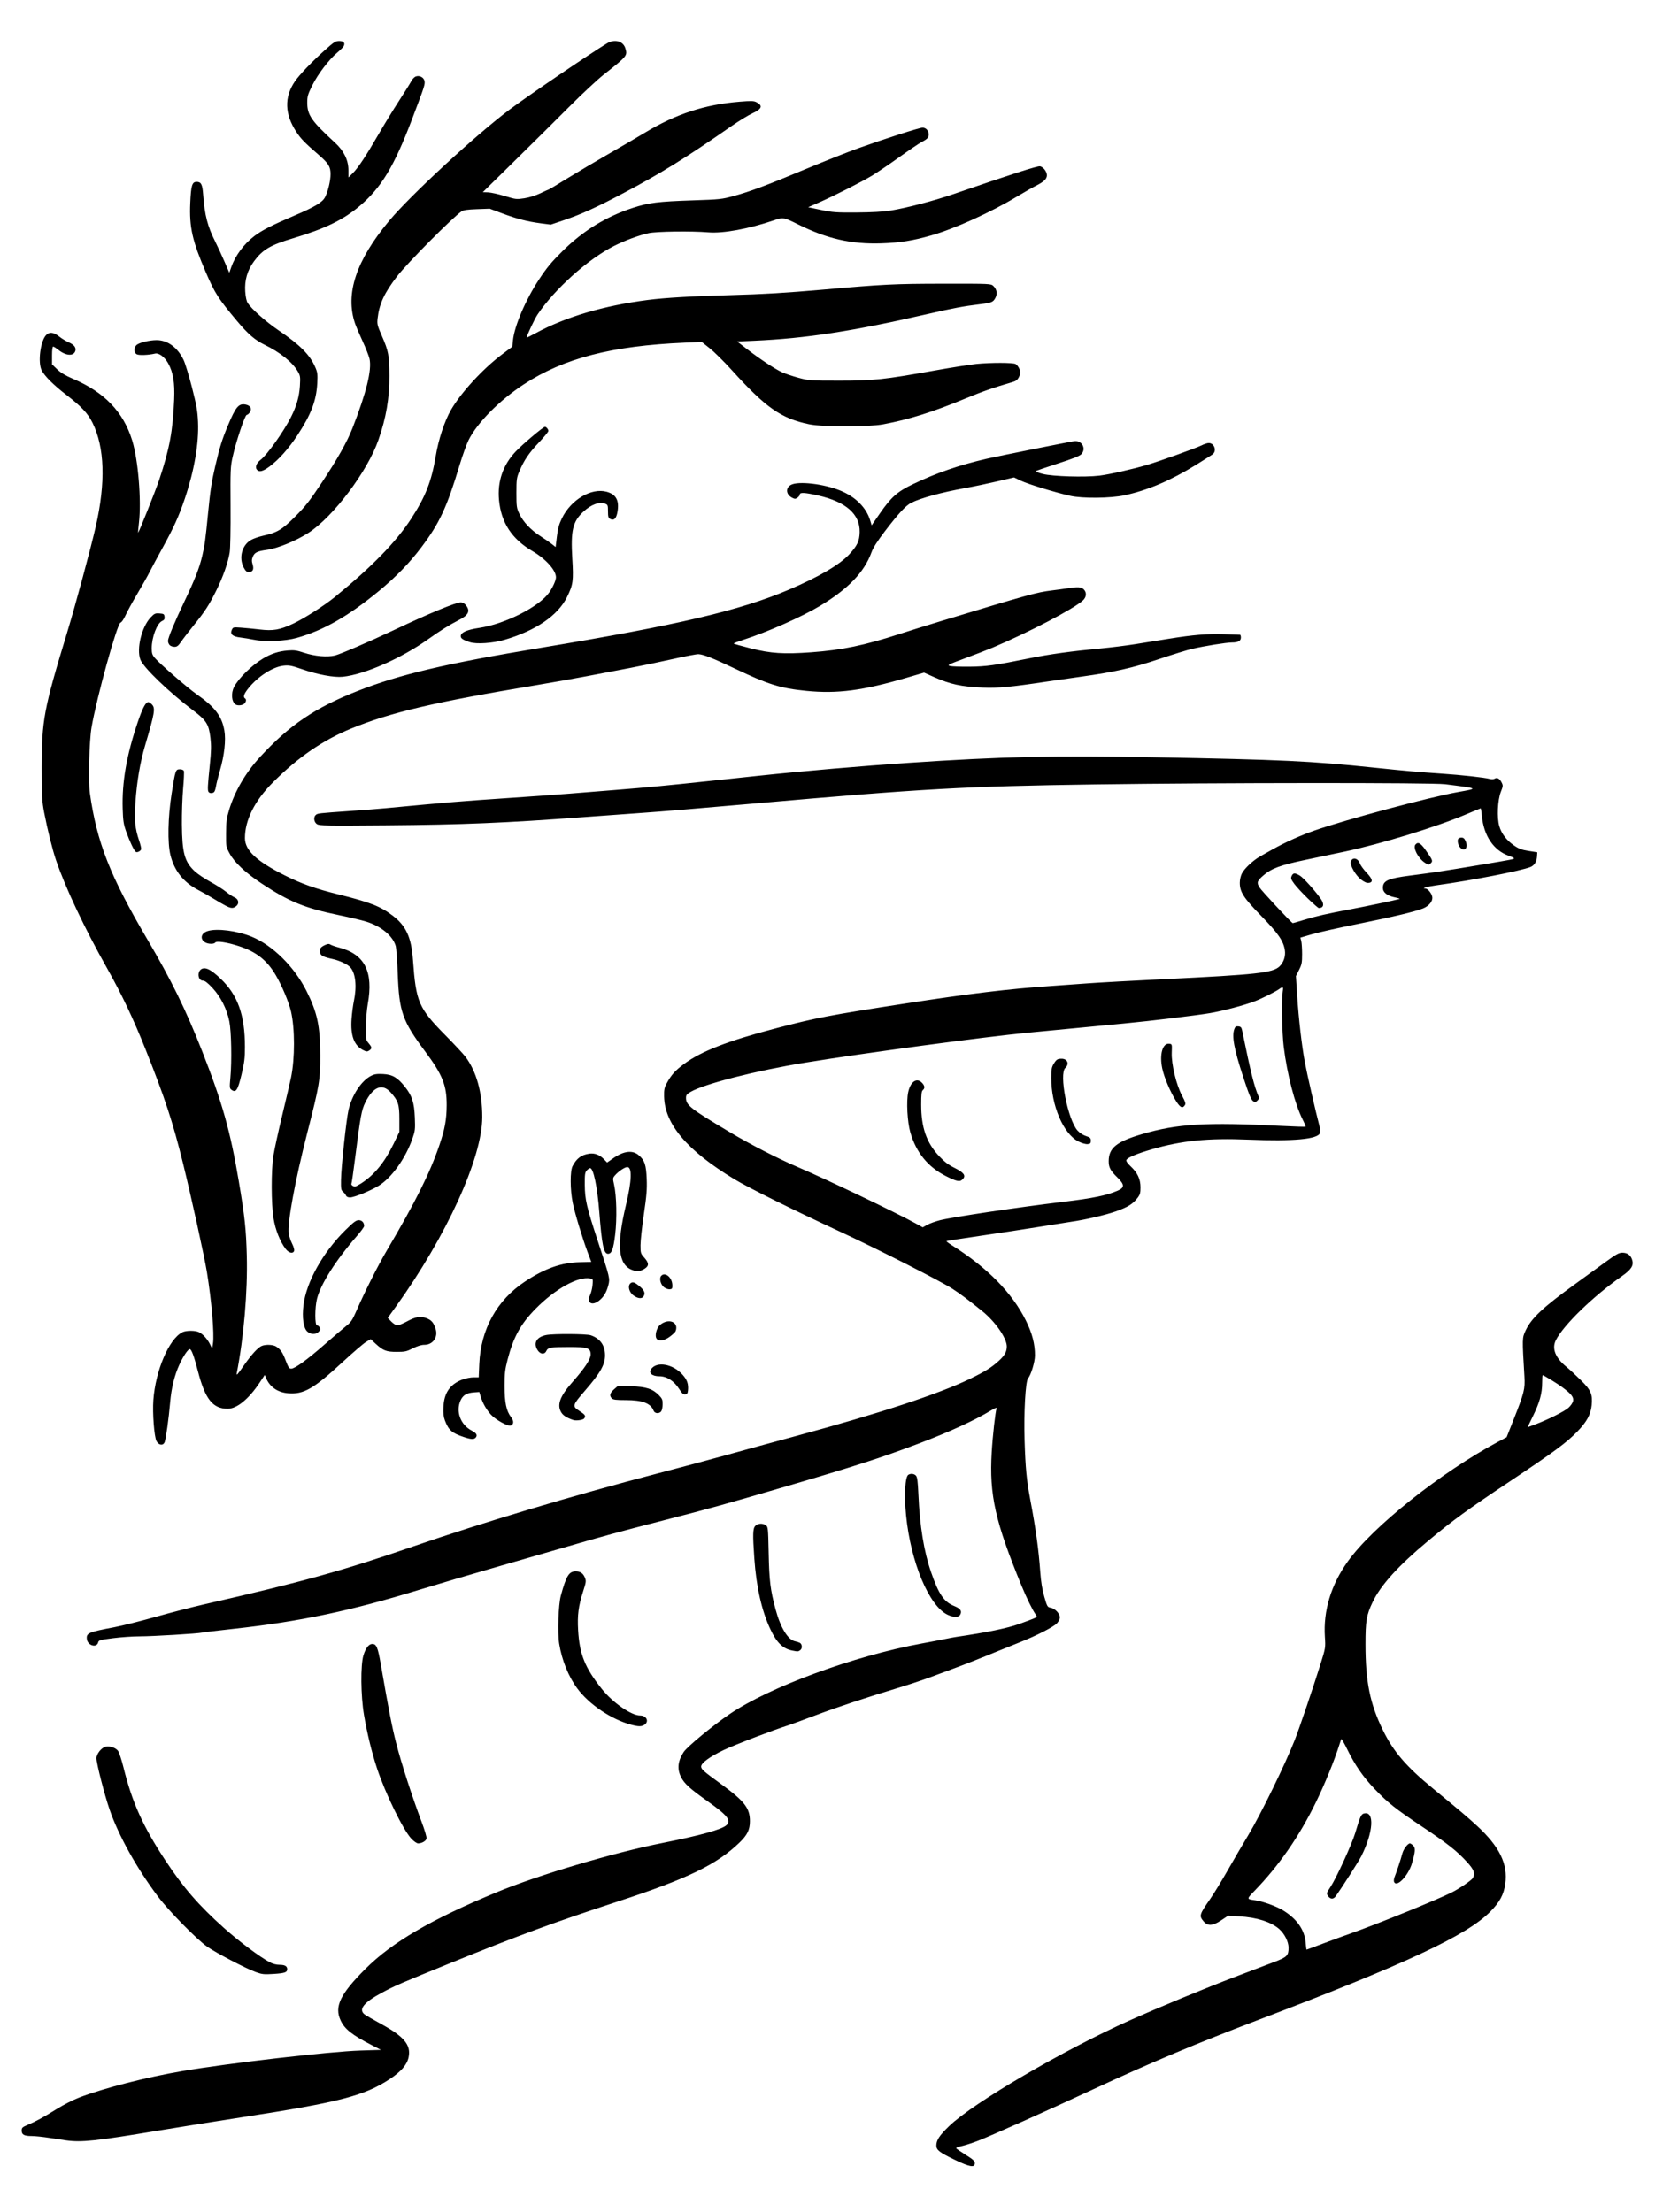 <?xml version="1.0" encoding="UTF-8"?>
<svg
  xmlns="http://www.w3.org/2000/svg"
  width="406"
  height="540"
  viewBox="0 0 406 540"
  version="1.1"
>
  <title>Заяц под деревом</title>
  <path
    transform="translate(0, 10)"
    d="m 233.105,517.245 c -3.76,-1.812 -4.505,-2.39 -4.505,-3.496 0,-1.319 0.752,-2.458 3.147,-4.767 5.873,-5.662 27.925,-18.567 44.006,-25.753 7.346,-3.283 18.564,-7.917 25.899,-10.699 3.55,-1.347 7.765,-2.948 9.365,-3.558 3.218,-1.227 3.561,-1.565 3.568,-3.512 0.005,-1.448 -0.976,-3.405 -2.28,-4.55 -1.993,-1.75 -5.489,-2.861 -9.767,-3.103 l -2.716,-0.154 -1.642,1.097 c -2.11,1.409 -3.323,1.488 -4.337,0.283 -1.136,-1.35 -1.046,-1.658 1.598,-5.456 0.892,-1.281 2.843,-4.472 4.335,-7.092 1.493,-2.619 3.721,-6.429 4.952,-8.467 3.015,-4.991 9.109,-17.46 11.38,-23.283 1.16,-2.975 4.445,-12.652 6.198,-18.256 1.322,-4.228 1.324,-4.237 1.151,-6.879 -0.418,-6.399 1.488,-12.693 5.578,-18.419 6.048,-8.468 22.715,-21.735 36.712,-29.223 l 2.076,-1.111 1.682,-4.25 c 2.614,-6.604 2.843,-7.516 2.663,-10.563 -0.56,-9.43 -0.56,-9.414 0.299,-11.251 1.411,-3.014 4.24,-5.66 12.238,-11.44 2.401,-1.735 5.719,-4.141 7.373,-5.347 2.469,-1.799 3.18,-2.192 3.976,-2.192 1.241,0 2.026,0.558 2.407,1.711 0.453,1.374 -0.171,2.39 -2.446,3.978 -7.02,4.901 -14.272,11.926 -16.171,15.663 -1.025,2.017 -0.149,4.267 2.513,6.452 0.782,0.642 2.394,2.129 3.582,3.303 2.48,2.452 2.894,3.41 2.644,6.12 -0.206,2.238 -1.182,4.043 -3.452,6.386 -2.672,2.757 -5.661,4.967 -16.454,12.165 -10.561,7.043 -13.906,9.478 -20.027,14.577 -7.257,6.045 -11.554,10.783 -13.529,14.917 -1.519,3.18 -1.758,4.579 -1.755,10.307 0.004,9.145 1.098,14.54 4.255,20.972 2.595,5.288 5.64,8.834 12.275,14.29 6.7,5.51 8.343,6.901 10.65,9.021 5.541,5.09 7.639,9.381 6.951,14.214 -0.376,2.642 -1.373,4.484 -3.687,6.81 -5.77,5.802 -20.558,12.704 -56.363,26.307 -15.483,5.882 -26.749,10.615 -40.614,17.062 -11.005,5.118 -24.896,11.321 -28.17,12.58 -1.241,0.477 -2.943,1.026 -3.78,1.219 -0.838,0.193 -1.493,0.439 -1.455,0.548 0.037,0.108 1.08,0.831 2.317,1.606 1.828,1.145 2.249,1.53 2.249,2.058 0,1.148 -1.226,0.942 -4.887,-0.822 z m 89.745,-52.74 c 2.078,-0.785 5.207,-1.93 6.953,-2.544 6.336,-2.228 20.984,-8.172 24.606,-9.985 1.9,-0.951 4.882,-2.988 5.174,-3.534 0.606,-1.133 0.29,-2.002 -1.404,-3.863 -2.474,-2.718 -4.747,-4.515 -10.897,-8.616 -6.579,-4.388 -8.457,-5.875 -11.692,-9.259 -2.799,-2.928 -4.806,-5.833 -6.673,-9.658 -0.73,-1.494 -1.379,-2.625 -1.443,-2.514 -0.064,0.112 -0.265,0.679 -0.447,1.262 -1.228,3.927 -3.605,9.76 -5.823,14.287 -4.051,8.269 -8.973,15.359 -14.917,21.487 -1.979,2.04 -1.979,2.029 0.1,2.311 1.861,0.253 5.075,1.401 6.781,2.423 3.396,2.035 5.338,4.782 5.589,7.908 0.076,0.947 0.178,1.722 0.227,1.722 0.049,0 1.789,-0.642 3.866,-1.427 z m 1.375,-11.666 c -0.416,-0.635 -0.396,-0.711 0.576,-2.176 1.438,-2.166 5.237,-10.445 6.064,-13.212 1.227,-4.106 1.439,-4.579 2.138,-4.754 2.626,-0.659 2.295,4.573 -0.66,10.427 -0.634,1.255 -4.526,7.349 -6.245,9.778 -0.554,0.782 -1.338,0.756 -1.874,-0.063 z m 16.11,-3.482 c -0.092,-0.24 -0.015,-0.805 0.172,-1.257 0.469,-1.135 1.512,-4.301 1.849,-5.611 0.278,-1.081 1.326,-2.486 1.855,-2.486 0.152,0 0.509,0.232 0.792,0.515 0.596,0.596 0.541,1.477 -0.265,4.269 -0.898,3.111 -3.805,6.127 -4.402,4.569 z m 34.454,-111.627 c 3.107,-1.169 7.102,-3.165 8.111,-4.051 0.536,-0.47 1.052,-1.217 1.15,-1.661 0.205,-0.933 -0.421,-1.732 -2.654,-3.389 -1.239,-0.919 -4.515,-2.926 -4.777,-2.926 -0.065,0 -0.118,0.839 -0.118,1.864 0,2.558 -0.622,4.815 -2.226,8.072 -0.748,1.52 -1.342,2.764 -1.319,2.764 0.023,0 0.847,-0.303 1.832,-0.674 z M 16.14,512.492 c -0.8,-0.111 -2.697,-0.393 -4.214,-0.627 -1.517,-0.234 -3.4,-0.426 -4.185,-0.426 -1.839,0 -2.45,-0.33 -2.45,-1.325 0,-0.686 0.163,-0.847 1.389,-1.369 2.128,-0.906 3.97,-1.91 7.183,-3.913 1.616,-1.007 4.068,-2.262 5.451,-2.788 6.124,-2.332 16.377,-4.961 25.268,-6.477 11.326,-1.932 35.927,-4.769 43.392,-5.004 l 5.027,-0.158 -2.249,-1.166 c -4.836,-2.507 -6.578,-3.883 -7.57,-5.978 -1.611,-3.402 -0.16,-6.446 6.017,-12.618 6.536,-6.532 16.094,-12.11 32.113,-18.74 10.147,-4.2 28.466,-9.637 40.509,-12.024 9.047,-1.793 14.366,-3.268 15.517,-4.305 1.273,-1.146 0.305,-2.391 -4.528,-5.822 -4.433,-3.147 -5.721,-4.316 -6.542,-5.937 -0.999,-1.972 -0.796,-3.928 0.633,-6.105 0.864,-1.315 7.097,-6.463 11.242,-9.284 9.72,-6.615 30.348,-14.193 46.885,-17.225 2.037,-0.374 4.538,-0.853 5.556,-1.066 1.019,-0.213 2.269,-0.448 2.778,-0.523 7.723,-1.141 12.479,-2.119 15.478,-3.183 1.807,-0.641 3.537,-1.3 3.845,-1.465 0.521,-0.279 0.531,-0.339 0.143,-0.875 -0.744,-1.028 -2.179,-3.95 -3.403,-6.926 -6.466,-15.726 -7.927,-22.241 -7.314,-32.629 0.243,-4.125 0.894,-9.94 1.201,-10.742 0.103,-0.269 -0.45,-0.048 -1.537,0.612 -3.837,2.331 -10.091,5.191 -17.409,7.962 -9.158,3.467 -15.748,5.593 -32.808,10.584 -15.088,4.414 -17.803,5.166 -29.766,8.245 -10.755,2.768 -14.627,3.822 -23.151,6.303 -3.42,0.995 -11.218,3.246 -17.33,5.002 -6.112,1.756 -14.625,4.269 -18.918,5.585 -16.837,5.162 -29.234,7.77 -45.307,9.53 -3.967,0.434 -7.451,0.852 -7.742,0.927 -0.936,0.243 -12.07,0.913 -15.214,0.915 -1.673,0 -4.613,0.203 -6.532,0.449 -3.222,0.413 -3.5,0.493 -3.639,1.044 -0.351,1.398 -2.564,0.748 -2.748,-0.806 -0.177,-1.491 0.335,-1.713 6.701,-2.917 1.892,-0.358 6.416,-1.491 10.054,-2.517 3.638,-1.027 8.936,-2.397 11.774,-3.044 23.981,-5.473 33.881,-8.215 51.123,-14.157 16.846,-5.806 39.297,-12.513 59.341,-17.729 5.675,-1.477 13.489,-3.566 17.363,-4.643 3.875,-1.077 11.435,-3.145 16.801,-4.597 20.361,-5.507 34.746,-10.23 42.358,-13.906 3.759,-1.816 5.369,-2.822 7.172,-4.482 1.389,-1.279 1.898,-2.205 1.898,-3.458 0,-2.033 -2.823,-6.088 -6.036,-8.669 -3.557,-2.858 -5.251,-4.127 -7.231,-5.415 -2.846,-1.853 -18.252,-9.687 -27.215,-13.84 -11.707,-5.424 -22.574,-10.817 -26.061,-12.933 -11.512,-6.985 -16.984,-13.431 -17.121,-20.168 -0.035,-1.696 0.061,-2.154 0.696,-3.321 1.078,-1.98 2.038,-3.042 4.188,-4.63 4.188,-3.095 10.677,-5.616 22.291,-8.661 9.967,-2.613 13.181,-3.23 31.75,-6.094 15.492,-2.389 25.248,-3.563 35.322,-4.252 2.256,-0.154 6.363,-0.449 9.128,-0.655 2.765,-0.206 11.278,-0.678 18.918,-1.047 22.409,-1.084 26.329,-1.52 27.969,-3.109 1.022,-0.991 1.519,-2.533 1.286,-3.99 -0.358,-2.238 -1.642,-4.093 -5.741,-8.294 -4.342,-4.45 -5.251,-5.853 -5.255,-8.112 -0.003,-0.729 0.212,-1.687 0.502,-2.255 0.65,-1.275 2.745,-3.228 4.554,-4.247 0.783,-0.441 2.079,-1.169 2.879,-1.618 3.146,-1.765 6.908,-3.459 10.319,-4.647 7.769,-2.705 28.045,-8.136 35.057,-9.39 5.034,-0.9 5.105,-0.858 -3.175,-1.905 -3.216,-0.407 -55.895,-0.376 -85.593,0.051 -31.694,0.455 -41.617,1.011 -82.947,4.646 -15.992,1.407 -22.268,1.927 -28.575,2.372 -3.201,0.225 -8.976,0.644 -12.832,0.931 -19.688,1.463 -29.604,1.879 -48.491,2.035 -14.775,0.122 -16.407,0.094 -16.999,-0.294 -0.749,-0.491 -0.897,-1.739 -0.269,-2.261 0.459,-0.381 0.709,-0.409 8.212,-0.934 3.201,-0.224 7.13,-0.531 8.73,-0.682 15.798,-1.495 18.537,-1.722 30.032,-2.493 5.457,-0.366 12.125,-0.844 14.817,-1.062 2.692,-0.218 7.871,-0.634 11.509,-0.925 7.697,-0.615 12.284,-1.052 22.49,-2.141 4.075,-0.435 9.551,-1.018 12.171,-1.296 10.724,-1.14 25.588,-2.421 36.777,-3.171 22.792,-1.527 35.381,-1.813 59.796,-1.358 31.514,0.588 38.278,0.908 53.975,2.548 7.506,0.784 10.702,1.068 16.404,1.453 4.735,0.32 10.436,0.946 11.642,1.279 0.472,0.13 0.967,0.112 1.222,-0.044 0.611,-0.375 1.199,-0.069 1.689,0.88 0.401,0.775 0.391,0.908 -0.168,2.329 -0.789,2.004 -0.982,6.29 -0.376,8.374 0.533,1.833 1.771,3.452 3.608,4.719 1.172,0.808 1.863,1.066 3.561,1.33 l 2.106,0.328 -0.063,1.027 c -0.078,1.263 -0.663,2.2 -1.604,2.569 -2.477,0.971 -14.216,3.249 -23.071,4.478 -2.115,0.293 -3.668,0.747 -2.626,0.767 0.609,0.012 1.535,1.101 1.719,2.023 0.205,1.023 -0.767,2.248 -2.256,2.844 -1.941,0.777 -7.238,2.038 -15.755,3.752 -4.657,0.937 -9.752,2.079 -11.324,2.537 l -2.857,0.833 0.211,0.822 c 0.116,0.452 0.211,1.893 0.211,3.203 0,2.094 -0.091,2.561 -0.755,3.871 l -0.755,1.49 0.312,4.86 c 0.36,5.621 1.106,12.069 1.878,16.237 0.506,2.73 2.719,12.401 3.514,15.355 0.206,0.767 0.271,1.569 0.152,1.891 -0.551,1.489 -6.545,2.035 -17.441,1.589 -9.921,-0.406 -16.276,0.229 -23.605,2.359 -3.691,1.073 -5.975,2.035 -6.196,2.612 -0.105,0.275 0.243,0.795 1.03,1.534 1.68,1.581 2.4,3.116 2.406,5.13 0.004,1.37 -0.11,1.78 -0.714,2.572 -1.164,1.526 -2.367,2.271 -5.392,3.335 -2.494,0.878 -7.552,2.05 -10.79,2.5 -0.582,0.081 -3.988,0.623 -7.568,1.204 -3.58,0.581 -10.172,1.588 -14.649,2.237 -4.477,0.649 -8.189,1.23 -8.251,1.292 -0.061,0.061 0.518,0.507 1.288,0.991 8.653,5.438 14.712,11.592 18.088,18.371 1.545,3.102 2.233,5.752 2.223,8.556 -0.006,1.573 -0.976,4.783 -1.681,5.562 -0.626,0.692 -1.057,8.363 -0.85,15.118 0.208,6.785 0.489,9.739 1.367,14.381 1.381,7.302 2.054,12.161 2.464,17.819 0.174,2.394 0.483,4.286 0.983,6.016 0.709,2.454 0.754,2.529 1.608,2.689 1.034,0.194 2.199,1.45 2.199,2.371 0,0.35 -0.327,0.993 -0.728,1.428 -0.802,0.872 -5.159,3.096 -9.062,4.625 -1.382,0.542 -3.764,1.5 -5.292,2.131 -3.929,1.62 -8.505,3.422 -10.98,4.322 -1.164,0.423 -3.589,1.324 -5.389,2 -1.8,0.677 -5.252,1.83 -7.673,2.563 -8.366,2.533 -15.27,4.824 -20.673,6.86 -2.983,1.124 -5.9,2.194 -6.482,2.377 -3.666,1.152 -13.201,4.808 -15.875,6.086 -3.314,1.584 -5.424,3.133 -5.424,3.981 0,0.665 0.564,1.165 4.763,4.218 5.814,4.229 7.142,5.928 7.135,9.133 -0.004,2.104 -0.613,3.356 -2.533,5.214 -5.583,5.402 -12.688,8.833 -30.003,14.488 -15.227,4.974 -23.941,8.179 -40.614,14.943 -12.311,4.994 -13.489,5.505 -16.768,7.266 -4.325,2.324 -5.698,4.041 -4.181,5.232 0.338,0.265 2.144,1.316 4.014,2.334 5.66,3.083 7.381,5.152 6.763,8.131 -0.384,1.851 -1.818,3.508 -4.647,5.372 -6.136,4.041 -12.32,5.641 -35.725,9.247 -6.253,0.963 -15.655,2.463 -20.893,3.333 -15.134,2.514 -18.576,2.876 -22.357,2.354 z M 229.445,287.887 c 3.067,-0.784 19.071,-3.174 30.243,-4.515 7.118,-0.855 10.424,-1.534 13.163,-2.706 1.744,-0.746 1.724,-1.491 -0.087,-3.261 -1.676,-1.638 -2.096,-2.425 -2.096,-3.928 0,-3.231 1.875,-4.764 8.07,-6.598 8.64,-2.558 15.708,-2.979 34.092,-2.031 3.18,0.164 5.834,0.245 5.899,0.181 0.065,-0.065 -0.248,-0.837 -0.695,-1.716 -1.898,-3.736 -3.794,-11.015 -4.63,-17.78 -0.416,-3.366 -0.564,-11.467 -0.246,-13.456 0.197,-1.234 0.088,-1.305 -0.91,-0.6 -0.945,0.668 -4.175,2.277 -5.91,2.944 -2.527,0.973 -7.879,2.386 -11.026,2.911 -3.433,0.573 -14.314,1.884 -20.809,2.507 -2.328,0.223 -7.388,0.708 -11.245,1.077 -3.856,0.369 -9.404,0.902 -12.327,1.184 -10.809,1.043 -39.99,4.966 -54.348,7.306 -11.978,1.952 -24.565,5.164 -27.98,7.14 -0.943,0.546 -1.124,0.784 -1.124,1.474 0,1.773 1.094,2.63 10.583,8.294 5.179,3.091 11.857,6.521 16.743,8.601 6.622,2.818 24.07,11.156 28.625,13.68 l 1.844,1.022 1.094,-0.611 c 0.602,-0.336 1.985,-0.839 3.075,-1.118 z m 1.521,-10.772 c -4.392,-2.198 -7.309,-5.773 -8.72,-10.684 -0.732,-2.546 -1,-7.548 -0.526,-9.785 0.557,-2.626 2.103,-3.672 3.393,-2.298 0.673,0.717 0.733,1.309 0.178,1.769 -0.313,0.26 -0.397,1.011 -0.397,3.562 0,5.55 1.304,9.293 4.368,12.541 1.337,1.417 2.285,2.14 3.767,2.873 2.262,1.118 2.826,1.864 2.052,2.719 -0.707,0.781 -1.401,0.664 -4.117,-0.696 z m 32.339,-8.455 c -3.69,-1.846 -6.662,-8.78 -6.659,-15.537 7.9e-4,-2.008 0.099,-2.591 0.562,-3.356 0.694,-1.145 0.946,-1.314 1.963,-1.319 1.431,-0.007 1.961,1.296 0.913,2.245 -1.592,1.441 0.598,12.646 2.992,15.306 0.495,0.55 1.337,1.097 2.035,1.322 1.043,0.336 1.191,0.478 1.191,1.138 0,0.645 -0.115,0.765 -0.794,0.83 -0.463,0.044 -1.381,-0.218 -2.204,-0.629 z m 23.855,-9.814 c -1.418,-2.213 -2.958,-5.839 -3.42,-8.054 -0.708,-3.395 0.088,-6.189 1.709,-6.001 0.696,0.081 0.697,0.085 0.617,2.197 -0.106,2.802 1.122,7.904 2.529,10.509 0.775,1.434 0.918,1.905 0.691,2.265 -0.567,0.901 -1.112,0.666 -2.126,-0.916 z m 18.8,-0.022 c -0.509,-0.337 -1.057,-1.66 -2.448,-5.918 -2.257,-6.906 -2.821,-9.981 -2.152,-11.739 0.21,-0.553 0.412,-0.679 0.984,-0.613 0.584,0.068 0.755,0.257 0.91,1.01 2.18,10.593 2.931,13.6 4.038,16.172 0.11,0.255 0.01,0.603 -0.246,0.86 -0.478,0.478 -0.652,0.514 -1.084,0.229 z m 12.373,-44.26 c 2.968,-0.916 5.68,-1.532 11.698,-2.659 3.599,-0.674 10.853,-2.203 11.677,-2.461 0.146,-0.046 -0.438,-0.231 -1.296,-0.412 -1.811,-0.383 -2.81,-1.209 -2.797,-2.314 0.02,-1.735 1.249,-2.284 6.683,-2.981 5.512,-0.708 8.38,-1.143 16.592,-2.52 8.358,-1.401 8.731,-1.473 8.731,-1.691 0,-0.093 -0.587,-0.378 -1.305,-0.633 -3.69,-1.31 -6.089,-4.895 -6.542,-9.776 -0.092,-0.985 -0.216,-1.791 -0.277,-1.791 -0.061,0 -1.621,0.642 -3.468,1.427 -7.276,3.093 -20.746,7.23 -29.777,9.144 -2.059,0.436 -6.353,1.341 -9.544,2.01 -6.164,1.293 -8.343,2.106 -10.336,3.856 -1.46,1.282 -1.59,1.683 -0.916,2.826 0.473,0.802 7.816,8.684 8.161,8.76 0.057,0.012 1.279,-0.34 2.716,-0.784 z m 0.991,-5.201 c -1.314,-1.267 -2.814,-2.882 -3.333,-3.589 -0.822,-1.12 -0.906,-1.368 -0.649,-1.93 0.359,-0.788 0.79,-0.809 1.997,-0.097 0.861,0.508 3.805,3.779 5.14,5.711 0.888,1.285 0.673,2.208 -0.512,2.208 -0.139,0 -1.327,-1.037 -2.642,-2.304 z m 12.967,-4.639 c -1.339,-1.021 -2.775,-3.532 -2.506,-4.381 0.377,-1.187 1.748,-0.896 2.225,0.472 0.154,0.441 0.891,1.448 1.638,2.238 1.483,1.568 1.636,2.342 0.49,2.476 -0.457,0.053 -1.075,-0.216 -1.847,-0.805 z m 15.563,-4.128 c -1.624,-1.071 -2.959,-3.624 -2.306,-4.411 0.619,-0.746 1.256,-0.419 2.448,1.26 1.744,2.457 1.86,2.729 1.366,3.223 -0.523,0.523 -0.613,0.518 -1.508,-0.072 z m 8.691,-3.632 c -0.501,-0.501 -0.795,-1.552 -0.585,-2.098 0.084,-0.219 0.452,-0.397 0.819,-0.397 0.514,0 0.757,0.216 1.063,0.95 0.634,1.518 -0.259,2.582 -1.297,1.545 z M 62.442,471.41 c -2.412,-0.87 -9.724,-4.69 -11.85,-6.191 -2.645,-1.867 -9.408,-8.757 -12.028,-12.252 -5.211,-6.953 -9.599,-14.834 -11.797,-21.191 -1.257,-3.634 -3.219,-11.29 -3.219,-12.558 0,-1.085 1.25,-2.638 2.282,-2.835 1.024,-0.196 2.386,0.264 2.965,1.001 0.28,0.356 0.899,2.227 1.375,4.158 2.073,8.407 4.753,14.355 10.169,22.561 4.425,6.706 8.185,11.041 14.361,16.557 3.638,3.25 8.699,7.04 11.155,8.353 0.743,0.397 1.609,0.622 2.394,0.622 1.289,0 1.866,0.333 1.866,1.079 0,0.77 -0.589,0.975 -3.307,1.148 -2.363,0.151 -2.829,0.102 -4.366,-0.452 z m 37.988,-32.551 c -2.013,-2.132 -6.38,-11.088 -8.409,-17.246 -1.273,-3.863 -2.389,-8.45 -3.162,-12.998 -0.789,-4.639 -0.858,-12.153 -0.134,-14.519 0.548,-1.791 1.317,-2.778 2.165,-2.778 1.017,0 1.354,0.812 2.086,5.027 1.968,11.337 2.693,15.056 3.741,19.182 1.205,4.745 3.939,13.204 6.199,19.182 0.766,2.025 1.292,3.81 1.215,4.122 -0.147,0.595 -1.158,1.17 -2.058,1.17 -0.32,0 -1.027,-0.493 -1.641,-1.143 z m 53.636,-27.838 c -4.82,-1.299 -10.229,-4.937 -13.109,-8.818 -2.169,-2.923 -3.789,-6.919 -4.438,-10.946 -0.429,-2.661 -0.196,-9.521 0.397,-11.712 1.313,-4.851 1.985,-5.953 3.631,-5.953 1.123,0 1.792,0.447 2.227,1.489 0.358,0.856 0.33,1.083 -0.416,3.41 -1.142,3.566 -1.431,5.807 -1.219,9.462 0.343,5.91 1.662,9.172 5.809,14.369 2.648,3.318 7.177,6.46 9.311,6.46 1.559,0 2.265,1.424 1.108,2.234 -0.708,0.496 -1.478,0.498 -3.302,0.006 z m 39.344,-18.098 c -2.305,-0.465 -3.797,-1.924 -5.343,-5.221 -2.113,-4.509 -3.418,-10.282 -3.909,-17.285 -0.416,-5.94 -0.372,-7.31 0.255,-7.938 0.624,-0.624 1.774,-0.687 2.557,-0.138 0.535,0.375 0.563,0.656 0.689,6.813 0.138,6.744 0.404,8.915 1.683,13.698 1.194,4.467 2.995,7.431 4.742,7.803 0.429,0.091 0.958,0.261 1.176,0.376 0.594,0.314 0.658,1.391 0.107,1.794 -0.511,0.374 -0.575,0.377 -1.959,0.098 z m 37.968,-8.722 c -4.56,-2.118 -9.042,-12.83 -10.18,-24.329 -0.482,-4.873 -0.232,-9.355 0.551,-9.851 0.595,-0.377 1.446,-0.277 1.882,0.222 0.308,0.351 0.448,1.453 0.583,4.564 0.332,7.675 1.346,13.908 3.08,18.936 1.874,5.435 3.137,7.287 5.667,8.314 1.531,0.621 1.943,1.215 1.465,2.108 -0.369,0.69 -1.609,0.705 -3.048,0.036 z M 38.2,341.78 c -0.554,-1.072 -0.991,-6.818 -0.76,-9.992 0.526,-7.219 3.782,-14.868 7.049,-16.557 0.934,-0.483 3.219,-0.485 4.141,-0.003 0.963,0.503 1.997,1.651 2.643,2.934 l 0.533,1.058 0.193,-1.285 c 0.345,-2.3 -0.338,-10.341 -1.476,-17.364 -0.607,-3.748 -3.887,-18.668 -5.846,-26.594 -2.501,-10.116 -4.376,-15.82 -9.132,-27.781 -2.919,-7.34 -5.851,-13.528 -9.339,-19.711 -5.569,-9.871 -10.29,-19.868 -12.558,-26.591 -0.864,-2.562 -2.05,-7.333 -2.855,-11.485 -0.534,-2.754 -0.595,-3.876 -0.6,-11.004 -0.008,-11.614 0.478,-14.198 6.217,-33.073 2.026,-6.663 5.739,-20.412 6.968,-25.797 2.447,-10.729 2.181,-19.31 -0.785,-25.313 -1.144,-2.315 -2.728,-4.002 -6.451,-6.869 -3.042,-2.342 -5.23,-4.521 -5.961,-5.932 -0.992,-1.918 -0.317,-7.226 1.099,-8.642 0.832,-0.832 1.826,-0.693 3.28,0.458 0.556,0.44 1.555,1.041 2.219,1.335 1.318,0.583 1.866,1.302 1.609,2.111 -0.418,1.317 -2.308,1.196 -4.126,-0.266 -0.55,-0.442 -1.125,-0.803 -1.279,-0.803 -0.174,0 -0.28,0.818 -0.28,2.165 v 2.165 l 1.257,1.208 c 0.896,0.862 2.016,1.532 3.903,2.339 7.654,3.271 12.252,8.063 14.403,15.009 1.473,4.756 2.284,14.6 1.657,20.108 -0.149,1.31 -0.248,2.405 -0.219,2.434 0.13,0.132 4.245,-10.163 5.174,-12.941 2.502,-7.489 3.325,-11.909 3.641,-19.561 0.171,-4.138 -0.233,-6.601 -1.446,-8.818 -0.865,-1.58 -2.276,-2.628 -3.233,-2.402 -1.578,0.374 -3.905,0.462 -4.454,0.168 -0.734,-0.393 -0.763,-1.622 -0.053,-2.264 0.644,-0.583 3.142,-1.19 4.904,-1.192 2.69,-0.003 5.149,1.814 6.596,4.873 0.397,0.84 1.319,3.865 2.048,6.724 1.109,4.349 1.348,5.715 1.463,8.372 0.228,5.256 -0.92,11.899 -3.244,18.785 -1.413,4.187 -2.681,6.991 -5.359,11.852 -1.299,2.358 -2.749,5.061 -3.223,6.007 -0.474,0.946 -1.817,3.327 -2.985,5.292 -1.168,1.965 -2.462,4.327 -2.877,5.25 -0.438,0.975 -0.955,1.731 -1.235,1.804 -0.826,0.216 -5.817,18.272 -7.073,25.583 -0.567,3.305 -0.816,13.182 -0.404,16.074 1.709,12.01 4.931,20.208 13.99,35.6 5.895,10.016 9.458,17.287 13.447,27.439 4.892,12.45 6.858,19.443 8.938,31.784 1.435,8.515 1.77,11.661 1.933,18.138 0.22,8.757 -0.724,19.745 -2.464,28.693 -0.115,0.589 0.29,0.147 1.573,-1.72 1.955,-2.845 3.621,-4.678 4.582,-5.043 1.039,-0.395 2.821,-0.291 3.537,0.206 1.079,0.75 1.534,1.434 2.297,3.448 0.598,1.58 0.829,1.918 1.308,1.918 0.903,0 3.917,-2.186 8.211,-5.953 2.156,-1.892 4.515,-3.908 5.243,-4.481 1.138,-0.896 1.484,-1.412 2.486,-3.704 2.034,-4.657 5.235,-11.018 7.33,-14.569 7.11,-12.051 10.565,-18.963 12.906,-25.822 1.343,-3.935 1.773,-6.283 1.789,-9.772 0.023,-4.881 -1.006,-7.439 -5.32,-13.222 -5.473,-7.338 -6.283,-9.635 -6.624,-18.784 -0.122,-3.274 -0.352,-6.383 -0.51,-6.909 -0.747,-2.472 -3.515,-4.757 -7.142,-5.898 -1.103,-0.347 -4.148,-1.072 -6.768,-1.612 -8.266,-1.702 -12.16,-3.297 -18.782,-7.688 -3.975,-2.636 -6.649,-5.135 -7.836,-7.326 -0.889,-1.64 -0.898,-1.689 -0.878,-4.964 0.017,-2.806 0.13,-3.668 0.742,-5.689 1.384,-4.563 4.025,-9.088 7.534,-12.905 7.164,-7.795 13.471,-12.062 23.85,-16.139 10.269,-4.034 21.649,-6.717 44.582,-10.512 33.454,-5.536 48.701,-9.106 60.697,-14.211 7.231,-3.077 12.4,-6.094 14.702,-8.581 2.004,-2.165 2.531,-3.279 2.583,-5.461 0.104,-4.365 -3.333,-7.407 -10.1,-8.943 -3.261,-0.74 -4.515,-0.811 -4.515,-0.257 0,0.21 -0.256,0.561 -0.569,0.78 -0.501,0.351 -0.658,0.352 -1.315,0.012 -1.524,-0.788 -1.65,-2.426 -0.242,-3.154 1.799,-0.93 7.835,-0.245 11.832,1.342 3.845,1.527 6.532,4.191 7.5,7.437 l 0.332,1.111 1.957,-2.831 c 2.807,-4.059 4.305,-5.388 8.153,-7.225 5.752,-2.746 11.228,-4.633 17.992,-6.197 2.74,-0.634 20.215,-4.142 21.351,-4.287 1.888,-0.24 3.011,1.819 1.734,3.178 -0.423,0.451 -2.085,1.112 -5.755,2.291 -2.838,0.912 -5.252,1.744 -5.366,1.85 -0.113,0.105 0.661,0.413 1.72,0.683 2.39,0.61 10.216,0.848 13.793,0.42 2.44,-0.292 8.218,-1.596 11.728,-2.645 3.086,-0.923 12.031,-4.132 13.237,-4.749 0.613,-0.313 1.398,-0.57 1.745,-0.57 1.397,0 2.043,1.971 0.911,2.785 -0.327,0.235 -2.143,1.385 -4.035,2.556 -6.143,3.799 -11.744,6.183 -17.423,7.413 -3.384,0.733 -10.302,0.802 -13.268,0.132 -3.678,-0.831 -10.273,-2.846 -11.977,-3.659 l -1.742,-0.831 -4.121,0.967 c -2.266,0.532 -5.787,1.269 -7.825,1.638 -5.776,1.047 -10.836,2.426 -13.139,3.582 -1.303,0.654 -3.084,2.572 -6.364,6.856 -1.923,2.511 -2.922,4.077 -3.35,5.252 -1.762,4.833 -5.643,8.882 -12.469,13.007 -4.463,2.698 -12.899,6.434 -18.852,8.35 -1.273,0.41 -2.315,0.81 -2.315,0.889 1.9e-4,0.079 1.875,0.614 4.167,1.19 4.932,1.238 8.034,1.439 14.732,0.955 7.524,-0.544 12.968,-1.673 21.696,-4.5 2.193,-0.71 6.547,-2.067 9.675,-3.015 21.777,-6.598 23.671,-7.123 27.365,-7.58 1.32,-0.163 3.125,-0.409 4.01,-0.546 2.404,-0.372 3.223,-0.312 3.815,0.28 0.759,0.759 0.676,1.881 -0.198,2.694 -2.199,2.043 -13.103,7.745 -22.027,11.518 -1.237,0.523 -4.273,1.697 -6.747,2.609 -4.075,1.502 -4.423,1.678 -3.704,1.878 0.436,0.121 2.579,0.201 4.762,0.179 4.155,-0.043 6.032,-0.307 14.817,-2.082 4.874,-0.985 10.121,-1.707 17.234,-2.371 2.493,-0.233 6.303,-0.707 8.467,-1.055 2.163,-0.347 5.838,-0.937 8.166,-1.311 6.017,-0.965 9.258,-1.232 13.494,-1.109 2.037,0.059 3.793,0.12 3.903,0.135 0.109,0.015 0.198,0.322 0.198,0.68 0,0.82 -0.686,1.2 -2.165,1.2 -1.396,7e-5 -6.751,0.859 -9.769,1.566 -1.222,0.286 -4.846,1.405 -8.056,2.486 -6.4,2.156 -10.85,3.164 -18.904,4.282 -2.692,0.374 -6.443,0.912 -8.334,1.196 -9.007,1.354 -12.087,1.645 -15.743,1.488 -5.336,-0.229 -7.954,-0.796 -12.02,-2.603 l -2.363,-1.05 -4.12,1.209 c -10.84,3.181 -17.033,3.995 -24.625,3.238 -6.354,-0.634 -9.228,-1.53 -17.462,-5.447 -5.316,-2.528 -7.631,-3.445 -8.864,-3.511 -0.437,-0.023 -3.235,0.509 -6.218,1.182 -2.983,0.673 -7.686,1.654 -10.451,2.179 -2.765,0.525 -7.468,1.422 -10.451,1.993 -2.983,0.571 -8.652,1.575 -12.598,2.232 -24.8,4.126 -35.417,6.617 -45.081,10.577 -6.868,2.814 -12.977,7.013 -19.06,13.101 -4.481,4.484 -6.869,9.225 -6.869,13.635 0,3.003 2.834,5.648 9.79,9.136 4.032,2.022 7.449,3.232 13.001,4.606 7.727,1.912 10.262,2.899 13.248,5.16 3.303,2.501 4.584,5.293 4.985,10.868 0.737,10.263 1.37,11.728 7.946,18.389 2.155,2.183 4.326,4.507 4.824,5.164 2.717,3.586 4.154,8.714 4.148,14.805 -0.009,9.936 -8.718,29.026 -21.108,46.267 l -1.966,2.736 0.874,0.902 c 0.489,0.505 1.139,0.902 1.475,0.902 0.33,0 1.349,-0.408 2.263,-0.907 2.189,-1.194 3.352,-1.394 4.828,-0.831 1.244,0.475 1.728,1.036 2.239,2.598 0.664,2.025 -0.66,3.903 -2.752,3.903 -0.731,0 -1.694,0.295 -2.809,0.86 -1.52,0.771 -1.929,0.86 -3.945,0.858 -2.548,-0.003 -3.302,-0.298 -5.184,-2.033 l -1.155,-1.064 -1.13,0.671 c -0.622,0.369 -3.214,2.595 -5.76,4.947 -7.067,6.526 -9.482,7.904 -13.293,7.584 -2.539,-0.213 -4.441,-1.53 -5.361,-3.714 l -0.318,-0.755 -1.266,1.904 c -2.658,3.998 -5.55,6.355 -7.793,6.352 -3.631,-0.006 -5.491,-2.349 -7.247,-9.133 -0.967,-3.735 -1.588,-5.418 -2.001,-5.418 -0.442,0 -1.554,1.648 -2.513,3.723 -1.217,2.634 -1.977,5.738 -2.283,9.322 -0.321,3.763 -1.027,8.869 -1.334,9.643 -0.37,0.934 -1.455,0.792 -1.999,-0.26 z m 75.041,-0.979 c -2.917,-0.968 -3.715,-1.666 -4.615,-4.034 -0.349,-0.92 -0.444,-1.771 -0.369,-3.307 0.169,-3.474 1.625,-5.567 4.663,-6.705 0.769,-0.288 1.974,-0.524 2.676,-0.524 h 1.277 l 0.137,-3.241 c 0.358,-8.5 4.294,-15.609 11.154,-20.144 4.86,-3.214 8.863,-4.625 13.417,-4.729 l 2.773,-0.064 -0.862,-2.292 c -1.287,-3.421 -3.148,-9.579 -3.666,-12.128 -0.657,-3.237 -0.672,-7.792 -0.029,-8.996 1.009,-1.891 2.108,-2.709 4.041,-3.004 1.333,-0.204 2.573,0.265 3.626,1.37 l 0.753,0.79 1.473,-1.032 c 2.597,-1.819 4.759,-2.07 6.285,-0.73 1.419,1.246 1.77,2.309 1.911,5.782 0.101,2.486 -0.027,4.062 -0.697,8.617 -0.451,3.066 -0.82,6.467 -0.82,7.559 0,1.893 0.043,2.032 0.926,3.024 1.18,1.326 1.189,2.025 0.035,2.738 -0.99,0.612 -1.877,0.692 -2.994,0.269 -3.416,-1.291 -3.869,-6.012 -1.52,-15.828 1.432,-5.985 1.548,-9.29 0.325,-9.29 -0.621,0 -2.161,1.042 -3.018,2.042 -0.531,0.62 -0.54,0.728 -0.194,2.281 0.603,2.7 0.72,8.327 0.255,12.181 -0.428,3.543 -0.848,4.663 -1.746,4.663 -1.052,0 -1.502,-2.158 -2.123,-10.186 -0.472,-6.101 -1.432,-10.716 -2.23,-10.716 -0.184,0 -0.561,0.252 -0.838,0.559 -0.435,0.483 -0.501,0.96 -0.481,3.506 0.028,3.61 0.431,5.347 3.174,13.695 2.99,9.099 3.002,9.152 2.573,10.828 -0.451,1.762 -1.156,2.91 -2.34,3.814 -1.684,1.284 -2.999,0.443 -2.133,-1.364 0.265,-0.554 0.543,-1.674 0.618,-2.491 0.132,-1.432 0.112,-1.489 -0.55,-1.615 -2.973,-0.568 -8.562,2.532 -13.37,7.417 -3.635,3.693 -5.401,6.904 -6.822,12.405 -0.633,2.448 -0.737,3.368 -0.733,6.429 0.006,4.028 0.428,6.069 1.564,7.557 0.746,0.978 0.723,1.788 -0.059,2.088 -0.673,0.258 -3.643,-1.375 -4.817,-2.65 -1.129,-1.224 -2.038,-2.831 -2.537,-4.482 l -0.32,-1.058 -1.29,0.094 c -1.796,0.131 -2.699,0.673 -3.289,1.974 -1.217,2.68 0.004,5.959 2.74,7.362 1.143,0.586 1.45,1.115 0.977,1.685 -0.421,0.507 -1.109,0.479 -2.908,-0.118 z m 26.723,-4.154 c -1.543,-0.516 -2.462,-1.091 -2.915,-1.824 -1.137,-1.839 -0.372,-3.956 2.673,-7.401 3.062,-3.463 4.475,-5.606 4.475,-6.782 0,-1.562 -0.737,-1.817 -5.245,-1.817 -4.477,0 -5.188,0.122 -5.567,0.953 -0.437,0.959 -1.499,0.848 -2.162,-0.225 -1.074,-1.738 -0.21,-3.198 2.164,-3.657 1.777,-0.343 9.793,-0.296 10.837,0.064 2.287,0.789 3.471,2.434 3.49,4.849 0.018,2.294 -1.11,4.301 -4.833,8.599 -3.137,3.622 -3.211,3.864 -1.528,4.955 1.539,0.998 1.699,1.234 1.28,1.895 -0.239,0.377 -1.958,0.628 -2.67,0.391 z m 19.601,-2.28 c -0.7,-1.811 -2.72,-2.58 -6.783,-2.58 -2.366,0 -3.077,-0.087 -3.406,-0.416 -0.655,-0.655 -0.493,-1.314 0.549,-2.229 l 0.965,-0.847 3.202,0.104 c 3.67,0.119 5.268,0.643 6.805,2.23 0.777,0.802 0.892,1.093 0.876,2.214 -0.01,0.71 -0.174,1.477 -0.363,1.705 -0.52,0.627 -1.573,0.524 -1.845,-0.181 z m 6.248,-5.295 c -1.271,-1.986 -3.015,-3.106 -4.841,-3.106 -1.765,0 -2.679,-0.786 -2.02,-1.735 1.39,-2.001 5.377,-1.278 7.737,1.404 1.083,1.231 1.423,2.239 1.275,3.789 -0.067,0.698 -0.22,0.927 -0.663,0.99 -0.448,0.064 -0.781,-0.236 -1.488,-1.342 z m -5.474,-12.231 c -0.568,-0.684 -0.099,-2.652 0.814,-3.42 2.071,-1.742 4.645,-0.694 3.787,1.542 -0.088,0.229 -0.729,0.834 -1.425,1.345 -1.359,0.998 -2.616,1.209 -3.176,0.534 z m -85.309,-1.788 c -0.946,-0.84 -1.321,-3.405 -0.943,-6.444 0.705,-5.674 4.728,-12.873 10.222,-18.295 2.001,-1.975 2.631,-2.447 3.262,-2.447 0.787,0 1.329,0.583 1.329,1.429 0,0.223 -0.797,1.32 -1.771,2.436 -5.119,5.87 -8.824,11.694 -9.737,15.306 -0.54,2.138 -0.547,6.493 -0.011,6.493 0.213,0 0.514,0.235 0.668,0.523 0.222,0.415 0.17,0.633 -0.255,1.058 -0.707,0.707 -1.93,0.681 -2.763,-0.06 z m 79.742,-8.731 c -1.371,-0.927 -1.668,-2.877 -0.494,-3.249 0.374,-0.119 0.868,0.111 1.69,0.784 1.307,1.071 1.622,1.733 1.2,2.521 -0.379,0.708 -1.297,0.686 -2.395,-0.056 z m 7.36,-2.068 c -0.836,-0.632 -1.24,-2.154 -0.734,-2.764 0.919,-1.108 2.694,0.322 2.748,2.215 0.024,0.843 -0.055,0.971 -0.634,1.028 -0.364,0.035 -0.985,-0.18 -1.38,-0.478 z m -92.396,-9.374 c -1.362,-1.786 -2.499,-4.641 -2.95,-7.41 -0.59,-3.625 -0.605,-11.767 -0.028,-15.405 0.236,-1.488 1.198,-5.893 2.137,-9.79 0.94,-3.897 1.906,-8.037 2.148,-9.201 0.968,-4.664 0.966,-12.001 -0.006,-16.189 -0.521,-2.246 -2.206,-6.262 -3.691,-8.794 -2.168,-3.698 -4.777,-5.754 -9.062,-7.141 -2.91,-0.942 -5.456,-1.319 -5.746,-0.851 -0.101,0.164 -0.529,0.298 -0.95,0.298 -2.602,0 -3.25,-2.407 -0.842,-3.128 2.281,-0.683 7.088,-0.065 10.637,1.368 5.121,2.069 10.465,7.346 13.442,13.273 2.636,5.249 3.35,8.599 3.354,15.739 0.004,6.099 -0.182,7.206 -3.171,18.918 -3.013,11.805 -4.894,22.056 -4.514,24.595 0.096,0.641 0.465,1.739 0.82,2.439 0.355,0.701 0.579,1.483 0.498,1.738 -0.25,0.788 -1.302,0.555 -2.077,-0.461 z M 84.473,281.847 c -0.098,-0.255 -0.421,-0.662 -0.719,-0.905 -0.482,-0.393 -0.538,-0.716 -0.504,-2.91 0.048,-3.15 1.293,-14.73 1.836,-17.081 0.84,-3.635 3.136,-7.118 5.48,-8.314 0.854,-0.436 1.439,-0.524 2.967,-0.447 2.285,0.115 3.54,0.852 5.338,3.132 1.741,2.208 2.254,3.805 2.403,7.479 0.117,2.881 0.073,3.266 -0.589,5.159 -1.701,4.865 -5.113,9.611 -8.296,11.538 -2.04,1.235 -5.92,2.811 -6.923,2.811 -0.534,0 -0.878,-0.16 -0.994,-0.463 z m 3.648,-2.932 c 3.248,-2.068 5.776,-5.149 7.991,-9.739 l 1.387,-2.874 v -3.175 c 0,-3.544 -0.293,-4.429 -2.143,-6.476 -2.041,-2.26 -4.3,-1.345 -6.195,2.508 -0.883,1.796 -1.19,3.466 -2.406,13.097 -0.45,3.565 -0.882,6.585 -0.958,6.71 -0.149,0.244 0.406,0.687 0.868,0.694 0.153,0.003 0.808,-0.333 1.455,-0.745 z M 56.497,256.024 c -0.449,-0.328 -0.469,-0.575 -0.249,-2.977 0.37,-4.032 0.232,-11.267 -0.261,-13.731 -0.603,-3.013 -2.12,-6.012 -4.125,-8.155 -1.152,-1.232 -1.845,-1.766 -2.289,-1.766 -1.35,0 -1.515,-2.421 -0.199,-2.922 0.969,-0.368 2.221,0.301 4.393,2.351 4.29,4.047 6.028,8.888 6.028,16.788 0,2.679 -0.137,3.788 -0.822,6.662 -0.931,3.906 -1.365,4.564 -2.477,3.751 z m 32.116,-9.7 c -2.191,-1.14 -3.071,-3.536 -2.786,-7.59 0.096,-1.367 0.35,-3.321 0.565,-4.342 0.759,-3.606 0.417,-6.826 -0.876,-8.258 -0.657,-0.727 -2.613,-1.646 -4.289,-2.015 -2.243,-0.494 -2.902,-0.817 -3.075,-1.504 -0.23,-0.918 0.032,-1.368 1.095,-1.875 0.746,-0.356 1.052,-0.387 1.437,-0.146 0.269,0.168 1.239,0.5 2.154,0.737 6.199,1.606 8.374,5.909 6.95,13.752 -0.238,1.31 -0.446,3.816 -0.462,5.569 -0.029,3.122 -0.015,3.206 0.709,4.068 0.809,0.964 0.816,1.261 0.041,1.764 -0.428,0.278 -0.674,0.251 -1.463,-0.16 z m -33.601,-35.271 c -0.643,-0.338 -1.943,-1.092 -2.889,-1.676 -0.946,-0.584 -2.609,-1.527 -3.696,-2.095 -3.636,-1.9 -5.854,-4.672 -6.81,-8.511 -0.745,-2.991 -0.628,-9.218 0.281,-15.017 0.906,-5.779 0.965,-5.953 2.026,-5.953 0.483,0 0.871,0.164 0.964,0.407 0.086,0.224 0.002,2.159 -0.186,4.299 -0.188,2.141 -0.323,6.071 -0.299,8.735 0.062,6.981 0.652,9.134 3.132,11.446 0.705,0.657 2.413,1.809 3.795,2.56 1.382,0.751 3.109,1.847 3.836,2.435 0.728,0.588 1.651,1.201 2.052,1.362 1.022,0.41 1.262,1.496 0.472,2.136 -0.784,0.635 -1.267,0.611 -2.678,-0.129 z M 33.16,197.956 c -0.421,-0.269 -1.509,-2.553 -2.355,-4.942 -0.641,-1.811 -0.764,-2.618 -0.853,-5.582 -0.195,-6.489 0.927,-12.983 3.628,-21.001 1.206,-3.582 1.971,-5.034 2.648,-5.034 0.157,0 0.523,0.238 0.814,0.529 0.939,0.939 0.778,1.928 -1.658,10.186 -1.178,3.993 -1.966,8.659 -2.323,13.757 -0.306,4.367 -0.114,6.318 0.925,9.401 0.32,0.95 0.533,1.874 0.473,2.054 -0.152,0.456 -0.96,0.85 -1.299,0.633 z m 17.74,-14.653 c -0.252,-0.407 -0.197,-1.512 0.327,-6.624 0.341,-3.327 0.37,-4.649 0.142,-6.575 -0.39,-3.298 -0.989,-4.251 -4.193,-6.666 -5.929,-4.469 -12.178,-10.485 -12.908,-12.426 -0.988,-2.626 0.319,-7.983 2.509,-10.285 0.916,-0.963 1.113,-1.052 2.158,-0.977 1.033,0.074 1.158,0.157 1.233,0.808 0.066,0.57 -0.067,0.794 -0.617,1.044 -1.223,0.557 -2.51,3.967 -2.51,6.651 0,1.206 0.126,1.61 0.726,2.323 1.217,1.446 7.94,7.291 10.222,8.886 4.481,3.133 6.172,5.345 6.788,8.885 0.405,2.326 -0.003,6.024 -1.07,9.704 -0.441,1.52 -0.875,3.247 -0.965,3.836 -0.09,0.59 -0.281,1.221 -0.424,1.403 -0.332,0.421 -1.163,0.428 -1.42,0.013 z m 6.621,-21.316 c -0.991,-0.662 -1.172,-2.723 -0.377,-4.282 1.099,-2.153 4.368,-5.352 7.151,-6.997 1.972,-1.165 3.743,-1.735 5.953,-1.914 1.555,-0.126 2.192,-0.038 3.969,0.549 2.609,0.862 5.633,1.133 7.54,0.675 1.308,-0.314 8.413,-3.375 14.42,-6.213 8.669,-4.096 15.085,-6.75 16.319,-6.751 0.451,-2.6e-4 0.908,0.253 1.257,0.697 1.127,1.432 0.623,2.432 -1.855,3.68 -2.071,1.043 -4.524,2.577 -7.38,4.615 -6.546,4.671 -15.536,8.622 -20.854,9.165 -2.1,0.215 -6.08,-0.519 -9.805,-1.807 -2.709,-0.937 -3.269,-1.046 -4.63,-0.904 -2.628,0.275 -6.33,2.668 -8.643,5.588 -1.043,1.317 -1.293,2.07 -0.789,2.381 0.39,0.241 0.322,0.831 -0.151,1.304 -0.432,0.432 -1.618,0.551 -2.124,0.213 z M 41.426,147.486 c -0.229,-0.229 -0.416,-0.694 -0.416,-1.034 0,-0.721 1.636,-4.653 3.965,-9.531 2.556,-5.353 3.69,-8.239 4.382,-11.153 0.607,-2.557 0.81,-4.033 1.43,-10.41 0.557,-5.723 0.849,-7.644 1.749,-11.509 1.087,-4.665 1.662,-6.518 3.084,-9.922 1.936,-4.636 2.649,-5.488 4.333,-5.172 1.182,0.222 1.619,1.008 1.046,1.883 -0.232,0.354 -0.577,0.644 -0.767,0.644 -0.425,0 -2.597,6.468 -3.422,10.186 -0.554,2.497 -0.583,3.18 -0.525,12.163 0.036,5.596 -0.051,10.229 -0.212,11.245 -0.384,2.424 -1.647,6.01 -3.265,9.269 -1.78,3.585 -2.743,5.072 -5.484,8.466 -1.234,1.528 -2.629,3.344 -3.101,4.035 -0.689,1.01 -1.007,1.257 -1.62,1.257 -0.419,0 -0.949,-0.187 -1.178,-0.416 z m 73.271,-0.728 c -1.788,-0.593 -2.289,-0.954 -2.199,-1.586 0.119,-0.833 1.604,-1.46 4.487,-1.893 6.367,-0.956 14.718,-5.191 17.12,-8.682 0.902,-1.311 1.626,-2.946 1.626,-3.671 0,-1.727 -2.499,-4.503 -5.78,-6.42 -4.995,-2.919 -7.619,-6.942 -8.124,-12.455 -0.415,-4.531 0.958,-8.529 4.058,-11.815 1.68,-1.781 6.728,-6.045 7.157,-6.045 0.334,0 0.838,0.608 0.838,1.012 0,0.207 -1.042,1.473 -2.315,2.814 -2.435,2.563 -3.632,4.333 -4.79,7.081 -0.64,1.52 -0.7,1.966 -0.7,5.233 0,3.321 0.05,3.678 0.709,5.085 0.919,1.96 2.793,3.955 5.112,5.441 1.019,0.653 2.28,1.524 2.803,1.935 l 0.951,0.748 0.308,-2.569 c 0.238,-1.987 0.517,-2.997 1.232,-4.459 2.223,-4.544 7.168,-7.475 10.907,-6.465 2.316,0.626 3.13,2.126 2.654,4.889 -0.287,1.669 -0.871,2.237 -1.79,1.745 -0.439,-0.235 -0.529,-0.554 -0.529,-1.868 0,-1.467 -0.052,-1.604 -0.694,-1.849 -1.422,-0.541 -3.406,0.184 -5.313,1.942 -2.597,2.393 -3.119,4.596 -2.711,11.431 0.327,5.481 0.206,6.368 -1.277,9.393 -2.211,4.51 -7.639,8.226 -15.273,10.457 -2.872,0.839 -6.849,1.107 -8.467,0.57 z m -52.652,-0.578 c -1.019,-0.211 -2.533,-0.462 -3.365,-0.558 -1.886,-0.216 -2.565,-0.817 -2.094,-1.851 0.305,-0.67 0.367,-0.685 2.225,-0.555 1.051,0.073 3.102,0.273 4.557,0.444 3.338,0.392 4.951,0.112 8.22,-1.428 2.718,-1.28 7.594,-4.402 10.198,-6.528 9.066,-7.404 14.866,-13.355 18.599,-19.083 3.482,-5.341 4.968,-9.128 5.983,-15.239 0.678,-4.085 2.141,-8.539 3.701,-11.264 2.403,-4.201 7.792,-10.072 12.461,-13.577 l 2.541,-1.907 0.162,-1.551 c 0.371,-3.554 3.074,-9.874 6.346,-14.84 1.913,-2.903 3.034,-4.257 5.751,-6.945 5.038,-4.983 10.597,-8.403 17.134,-10.541 3.904,-1.277 6.185,-1.562 14.738,-1.846 6.52,-0.216 7.038,-0.272 9.922,-1.06 4.085,-1.116 8.053,-2.602 17.734,-6.641 4.474,-1.867 10.202,-4.133 12.729,-5.037 6.516,-2.33 14.877,-5.006 15.64,-5.006 1.32,0 2.042,1.844 1.06,2.705 -0.255,0.223 -0.88,0.615 -1.389,0.871 -0.509,0.256 -2.923,1.89 -5.363,3.632 -2.44,1.742 -5.417,3.76 -6.615,4.485 -2.553,1.545 -9.267,4.945 -12.997,6.581 l -2.617,1.148 3.146,0.659 c 2.829,0.592 3.71,0.655 8.732,0.62 3.631,-0.025 6.492,-0.184 8.174,-0.455 3.896,-0.627 10.597,-2.376 15.344,-4.005 14.511,-4.98 20.659,-6.953 21.224,-6.811 0.819,0.206 1.662,1.322 1.662,2.2 0,0.873 -0.733,1.575 -2.639,2.529 -0.797,0.399 -2.94,1.621 -4.763,2.715 -6.404,3.845 -15.107,7.783 -20.827,9.423 -4.514,1.295 -7.616,1.789 -12.177,1.941 -7.337,0.244 -13.292,-1.114 -20.38,-4.65 -3.444,-1.718 -3.609,-1.745 -5.921,-0.957 -6.106,2.08 -12.382,3.227 -15.976,2.919 -4.01,-0.344 -12.637,-0.227 -14.553,0.197 -2.398,0.53 -5.749,1.772 -8.442,3.128 -6.327,3.185 -14.437,10.455 -18.679,16.742 -0.72,1.067 -2.643,5.151 -2.643,5.613 0,0.069 0.982,-0.409 2.183,-1.063 7.248,-3.945 16.608,-6.718 27.337,-8.101 4.232,-0.545 10.829,-0.931 20.354,-1.189 7.786,-0.211 13.625,-0.558 22.357,-1.329 14.848,-1.311 17.531,-1.444 29.473,-1.457 11.553,-0.013 11.617,-0.01 12.223,0.559 0.833,0.783 1.031,1.871 0.519,2.86 -0.565,1.093 -0.943,1.249 -3.85,1.596 -3.893,0.465 -6.535,0.96 -12.834,2.409 -18.193,4.183 -29.625,5.942 -42.241,6.5 l -4.143,0.183 2.332,1.802 c 3.148,2.433 6.899,4.916 8.608,5.698 0.773,0.354 2.576,0.962 4.006,1.351 2.528,0.688 2.806,0.708 10.008,0.71 8.462,0.003 10.865,-0.254 23.416,-2.502 4.002,-0.717 8.509,-1.425 10.016,-1.575 3.594,-0.356 8.926,-0.348 9.603,0.015 0.294,0.157 0.708,0.702 0.921,1.211 0.349,0.836 0.341,1.019 -0.088,1.897 -0.381,0.78 -0.71,1.04 -1.666,1.318 -4.739,1.379 -7.104,2.207 -11.576,4.054 -7.91,3.266 -13.598,5.047 -19.91,6.232 -3.705,0.696 -14.752,0.687 -18.124,-0.015 -6.819,-1.419 -10.555,-4.036 -18.857,-13.21 -1.853,-2.047 -4.261,-4.432 -5.351,-5.299 l -1.983,-1.577 -4.172,0.178 c -17.76,0.759 -29.485,3.791 -39.222,10.141 -5.91,3.854 -11.367,9.346 -13.505,13.59 -0.499,0.991 -1.51,3.803 -2.246,6.248 -3.084,10.24 -4.87,14.074 -9.287,19.942 -2.853,3.79 -6.216,7.258 -10.341,10.662 -7.442,6.143 -13.537,9.63 -20.051,11.471 -2.885,0.815 -7.733,1.033 -10.451,0.469 z m -2.557,-17.659 c -1.227,-2.364 -0.424,-5.416 1.76,-6.69 0.584,-0.341 1.954,-0.819 3.046,-1.063 3.405,-0.761 4.589,-1.475 7.826,-4.72 2.467,-2.473 3.501,-3.798 6.525,-8.363 3.793,-5.725 6.106,-9.839 7.413,-13.187 3.411,-8.738 4.752,-14.206 4.151,-16.915 -0.153,-0.688 -0.912,-2.62 -1.687,-4.294 -0.775,-1.673 -1.607,-3.625 -1.848,-4.336 -2.448,-7.221 0.254,-15.355 8.316,-25.033 5.203,-6.245 21.211,-21.023 29.496,-27.228 4.451,-3.334 19.552,-13.596 23.711,-16.113 1.869,-1.131 3.951,-0.558 4.485,1.236 0.53,1.78 0.455,1.871 -5.31,6.413 -1.528,1.204 -5.338,4.757 -8.467,7.896 -3.129,3.139 -9.141,9.1 -13.361,13.247 l -7.673,7.539 1.282,0.049 c 0.705,0.027 2.543,0.432 4.085,0.9 2.71,0.822 2.87,0.84 4.804,0.54 1.211,-0.188 2.756,-0.673 3.915,-1.23 1.053,-0.506 1.971,-0.92 2.04,-0.92 0.069,0 2.124,-1.232 4.567,-2.737 2.443,-1.505 7.002,-4.206 10.131,-6.001 3.129,-1.796 7.058,-4.093 8.731,-5.105 7.556,-4.569 14.628,-6.886 23.127,-7.576 2.84,-0.231 3.483,-0.212 4.125,0.12 1.64,0.848 1.344,1.656 -0.998,2.72 -0.979,0.445 -3.328,1.884 -5.219,3.199 -11.128,7.734 -17.016,11.385 -26.209,16.251 -6.532,3.457 -10.336,5.187 -14.545,6.613 l -3.238,1.097 -2.478,-0.321 c -3.234,-0.42 -5.843,-1.096 -9.47,-2.455 l -2.953,-1.107 -3.129,0.112 c -2.305,0.082 -3.295,0.224 -3.759,0.54 -2.206,1.502 -13.272,12.647 -15.738,15.853 -3.111,4.043 -4.353,6.72 -4.751,10.242 -0.16,1.418 -0.086,1.727 1.031,4.292 1.632,3.748 1.815,4.719 1.847,9.773 0.033,5.375 -0.809,10.273 -2.693,15.664 -2.683,7.675 -11.004,18.721 -17.054,22.64 -3.01,1.95 -7.558,3.814 -10.165,4.166 -2.308,0.312 -2.999,0.641 -3.409,1.621 -0.306,0.733 -0.319,1.106 -0.067,1.947 0.366,1.221 0.031,1.851 -0.985,1.851 -0.466,0 -0.771,-0.285 -1.207,-1.124 z m 3.221,-23.875 c -0.494,-0.596 -0.108,-1.616 0.904,-2.388 1.609,-1.227 5.624,-6.872 7.43,-10.448 1.348,-2.668 2.023,-5.024 2.174,-7.59 0.133,-2.26 0.096,-2.51 -0.528,-3.576 -1.314,-2.242 -4.323,-4.647 -8.13,-6.499 -2.313,-1.125 -4.013,-2.593 -6.66,-5.751 -4.621,-5.513 -5.43,-6.772 -7.641,-11.906 -3.319,-7.706 -4.067,-11.029 -3.809,-16.933 0.188,-4.307 0.446,-5.159 1.561,-5.159 1.095,0 1.407,0.609 1.588,3.104 0.367,5.045 1.073,7.771 2.999,11.581 0.515,1.019 1.488,3.122 2.161,4.674 l 1.225,2.822 0.478,-1.367 c 0.99,-2.831 3.1,-5.666 5.656,-7.601 1.865,-1.412 4.314,-2.662 9.745,-4.976 4.995,-2.128 6.855,-3.244 7.494,-4.497 0.733,-1.436 1.342,-3.994 1.341,-5.631 -0.001,-1.804 -0.489,-2.609 -2.799,-4.614 C 74.344,24.807 73.518,23.961 72.378,22.246 69.494,17.904 69.357,13.743 71.974,9.897 73.088,8.259 76.137,5.077 79.334,2.214 81.515,0.261 81.925,0 82.811,0 c 1.09,0 1.506,0.492 1.084,1.281 -0.132,0.247 -0.838,0.953 -1.568,1.568 -2.034,1.715 -4.7,5.214 -6.077,7.974 -1.101,2.208 -1.241,2.685 -1.241,4.233 0,3.023 1.008,4.475 6.817,9.819 2.126,1.956 3.237,4.241 3.237,6.66 v 1.781 l 1.004,-0.98 c 1.311,-1.28 3.272,-4.228 6.283,-9.446 1.343,-2.326 3.6,-6.017 5.016,-8.202 1.416,-2.185 2.775,-4.364 3.02,-4.843 0.245,-0.479 0.711,-0.992 1.035,-1.14 0.862,-0.393 1.973,0.105 2.193,0.982 0.212,0.843 0.092,1.214 -3.051,9.491 -4.35,11.454 -7.498,16.66 -12.767,21.115 -3.99,3.373 -8.47,5.545 -16.207,7.857 -5.594,1.672 -7.478,2.781 -9.588,5.647 -1.62,2.2 -2.322,4.623 -2.134,7.364 0.091,1.327 0.312,2.357 0.604,2.812 0.929,1.449 4.506,4.614 7.528,6.663 5.26,3.565 7.672,5.992 8.983,9.041 0.532,1.236 0.588,1.706 0.47,3.925 -0.226,4.242 -1.523,7.616 -4.893,12.725 -2.116,3.207 -4.541,5.917 -6.775,7.568 -1.618,1.196 -2.525,1.418 -3.077,0.753 z"
  />
</svg>